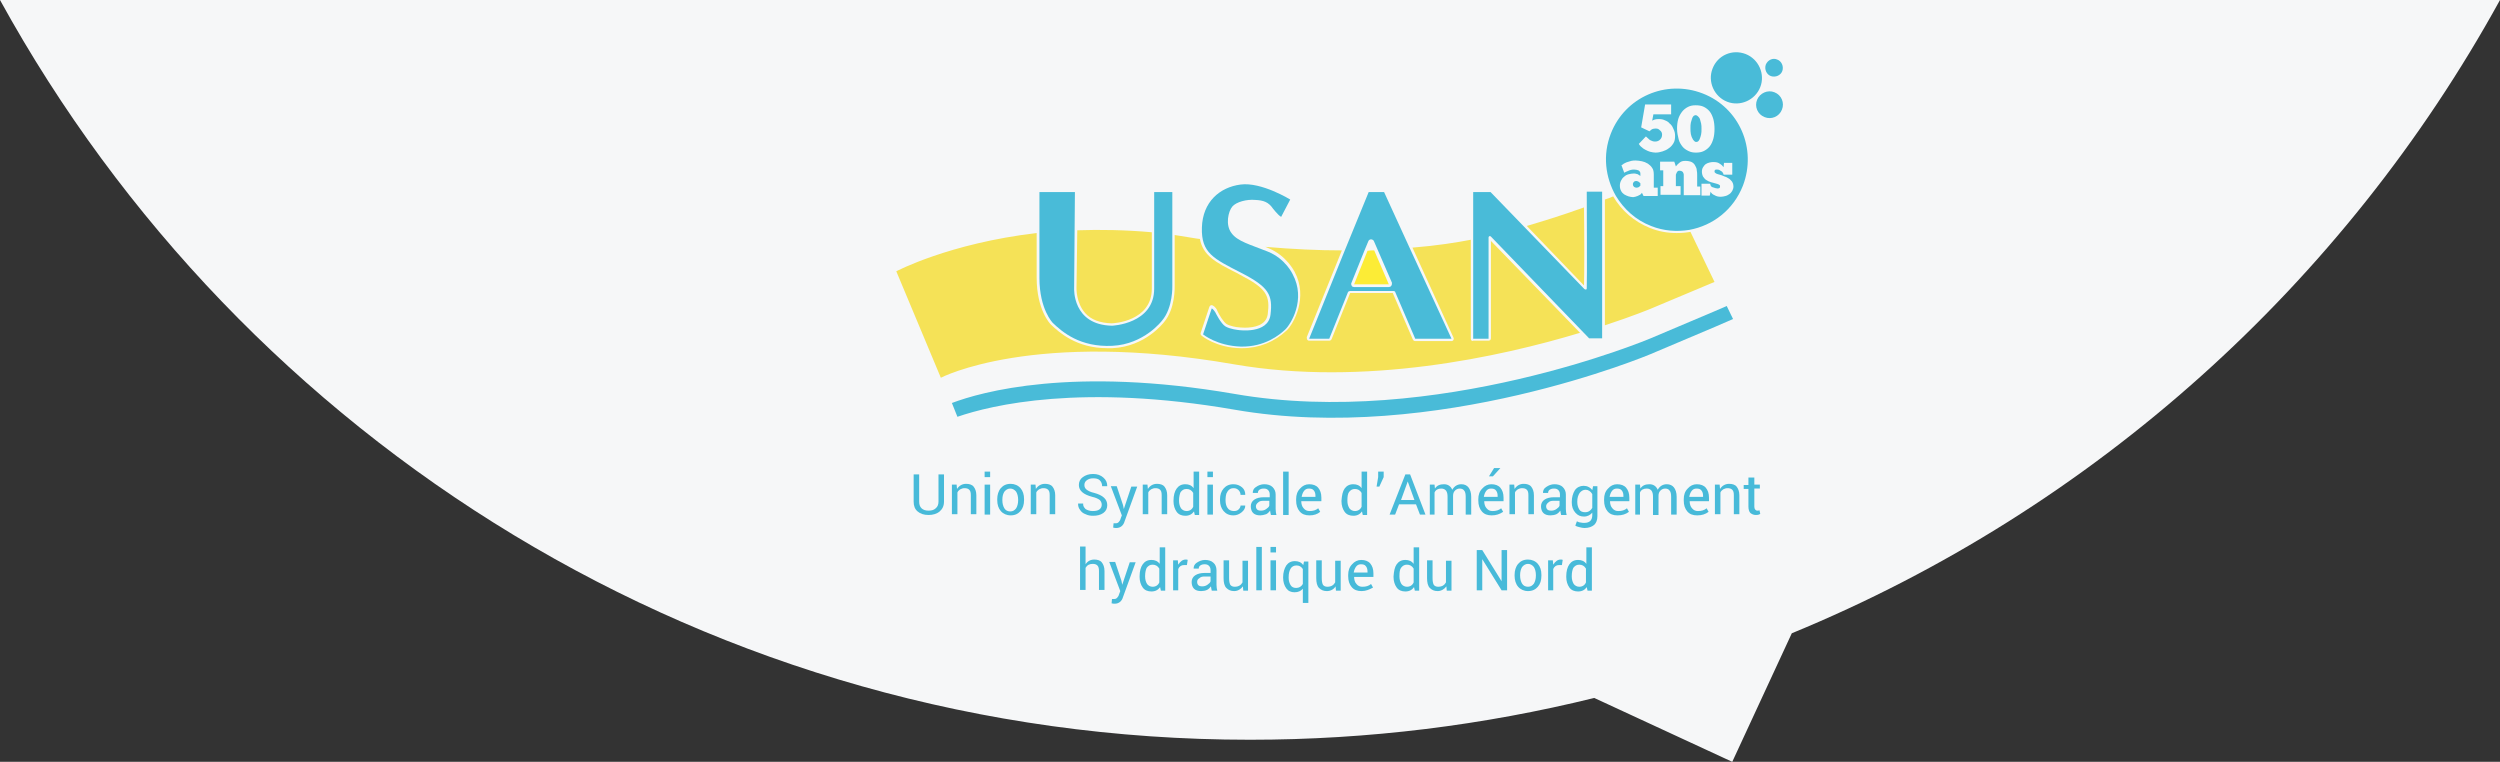 <?xml version="1.0" encoding="utf-8"?>
<!-- Generator: Adobe Illustrator 19.2.1, SVG Export Plug-In . SVG Version: 6.00 Build 0)  -->
<svg version="1.1" id="Calque_1" xmlns="http://www.w3.org/2000/svg" xmlns:xlink="http://www.w3.org/1999/xlink" x="0px" y="0px"
	 viewBox="0 0 634 193.2" style="enable-background:new 0 0 634 193.2;" xml:space="preserve">
<rect x="0" y="0" width="634" height="193.2" fill="#333333" stroke="none"/>
<style type="text/css">
	.st0{fill:#F6F7F8;}
	.st1{fill:#47BAD9;}
	.st2{fill:#49BBD8;}
	.st3{fill:#FCEC36;}
	.st4{fill:#F5E257;}
	.st5{fill:#010101;}
</style>
<g>
	<path class="st0" d="M0,0c61.5,111.8,180.4,187.6,317,187.6c30.1,0,59.3-3.7,87.3-10.6l35,16.2l15.1-32.6C531,129.1,594.4,72,634,0
		H0z"/>
	<g>
		<path class="st1" d="M238,120.3h1.4v6.9c0,1.1-0.4,1.9-1.1,2.5c-0.7,0.6-1.7,0.9-2.8,0.9c-1.2,0-2.1-0.3-2.8-0.9
			c-0.7-0.6-1-1.4-1-2.5v-6.9h1.4v6.9c0,0.8,0.2,1.3,0.6,1.7c0.4,0.4,1,0.6,1.8,0.6c0.8,0,1.4-0.2,1.8-0.6c0.5-0.4,0.7-1,0.7-1.7
			V120.3z"/>
		<path class="st1" d="M241.4,122.9h1.2l0.1,1.1c0.5-0.8,1.3-1.3,2.3-1.3c0.8,0,1.5,0.2,1.9,0.7c0.4,0.5,0.7,1.2,0.7,2.2v4.8h-1.4
			v-4.8c0-0.7-0.1-1.1-0.4-1.4c-0.3-0.3-0.7-0.4-1.2-0.4c-0.4,0-0.7,0.1-1.1,0.3c-0.3,0.2-0.6,0.5-0.7,0.8v5.5h-1.4V122.9z"/>
		<path class="st1" d="M251.1,119.6v1.4h-1.4v-1.4H251.1z M251.1,122.9v7.6h-1.4v-7.6H251.1z"/>
		<path class="st1" d="M252.9,126.8v-0.2c0-1.1,0.3-2.1,0.9-2.8c0.6-0.7,1.4-1.1,2.5-1.1c1,0,1.9,0.4,2.5,1.1
			c0.6,0.7,0.9,1.6,0.9,2.8v0.2c0,1.2-0.3,2.1-0.9,2.8c-0.6,0.7-1.4,1.1-2.5,1.1c-1,0-1.9-0.4-2.5-1.1
			C253.2,128.9,252.9,128,252.9,126.8z M254.2,126.7v0.2c0,0.8,0.2,1.5,0.5,2c0.3,0.5,0.8,0.8,1.5,0.8c0.7,0,1.1-0.3,1.5-0.8
			c0.3-0.5,0.5-1.2,0.5-2v-0.2c0-0.8-0.2-1.5-0.5-2c-0.4-0.5-0.9-0.8-1.5-0.8c-0.6,0-1.1,0.3-1.5,0.8
			C254.4,125.2,254.2,125.8,254.2,126.7z"/>
		<path class="st1" d="M261.4,122.9h1.2l0.1,1.1c0.5-0.8,1.3-1.3,2.3-1.3c0.8,0,1.5,0.2,1.9,0.7c0.4,0.5,0.7,1.2,0.7,2.2v4.8h-1.4
			v-4.8c0-0.7-0.1-1.1-0.4-1.4c-0.3-0.3-0.7-0.4-1.2-0.4c-0.4,0-0.7,0.1-1.1,0.3c-0.3,0.2-0.6,0.5-0.7,0.8v5.5h-1.4V122.9z"/>
		<path class="st1" d="M275.3,129.1c0.5,0.3,1.1,0.5,1.8,0.5c0.7,0,1.3-0.1,1.7-0.4c0.4-0.3,0.6-0.7,0.6-1.2c0-0.5-0.2-0.9-0.5-1.2
			c-0.4-0.3-1-0.6-1.9-0.8c-2.3-0.6-3.4-1.6-3.4-3c0-0.8,0.3-1.5,1-2c0.7-0.5,1.5-0.8,2.6-0.8c1.1,0,1.9,0.3,2.6,0.9
			c0.7,0.6,1,1.3,1,2.2l0,0h-1.3c0-0.6-0.2-1.1-0.6-1.5c-0.4-0.4-1-0.5-1.7-0.5c-0.7,0-1.2,0.2-1.6,0.5c-0.4,0.3-0.6,0.7-0.6,1.2
			c0,0.5,0.2,0.9,0.6,1.2c0.4,0.3,1,0.6,1.9,0.8c2.2,0.6,3.3,1.6,3.3,3.1c0,0.8-0.3,1.5-1,2c-0.7,0.5-1.6,0.7-2.6,0.7
			c-0.7,0-1.3-0.1-1.9-0.4c-0.6-0.2-1.1-0.6-1.4-1.1c-0.4-0.5-0.5-1-0.5-1.6l0,0h1.3C274.6,128.2,274.9,128.7,275.3,129.1z"/>
		<path class="st1" d="M283.1,133.9c-0.2,0-0.5,0-0.8-0.1l0.1-1.1c0.3,0,0.5,0,0.6,0c0.3,0,0.5-0.1,0.7-0.3c0.2-0.2,0.4-0.5,0.5-0.9
			l0.3-0.8l-2.8-7.4h1.5l1.6,4.8l0.2,1h0l1.9-5.7h1.5l-3.2,8.8C284.9,133.3,284.1,133.9,283.1,133.9z"/>
		<path class="st1" d="M289.8,122.9h1.2l0.1,1.1c0.5-0.8,1.3-1.3,2.3-1.3c0.8,0,1.5,0.2,1.9,0.7c0.4,0.5,0.7,1.2,0.7,2.2v4.8h-1.4
			v-4.8c0-0.7-0.1-1.1-0.4-1.4c-0.3-0.3-0.7-0.4-1.2-0.4c-0.4,0-0.7,0.1-1.1,0.3c-0.3,0.2-0.6,0.5-0.7,0.8v5.5h-1.4V122.9z"/>
		<path class="st1" d="M298.4,123.9c0.5-0.7,1.2-1.1,2.2-1.1c0.9,0,1.6,0.3,2.1,1v-4.2h1.4v11h-1.1l-0.2-0.9
			c-0.5,0.7-1.2,1.1-2.2,1.1c-0.9,0-1.7-0.3-2.2-1c-0.5-0.7-0.8-1.6-0.8-2.7l0-0.1C297.6,125.6,297.9,124.6,298.4,123.9z M299,126.9
			v0.1c0,0.8,0.2,1.4,0.5,1.9c0.3,0.4,0.8,0.7,1.4,0.7c0.8,0,1.4-0.4,1.7-1.1v-3.5c-0.4-0.7-1-1-1.7-1c-0.7,0-1.1,0.3-1.5,0.8
			C299.2,125.2,299,126,299,126.9z"/>
		<path class="st1" d="M307.6,119.6v1.4h-1.4v-1.4H307.6z M307.6,122.9v7.6h-1.4v-7.6H307.6z"/>
		<path class="st1" d="M310.8,126.9c0,0.8,0.2,1.5,0.5,1.9c0.3,0.5,0.9,0.8,1.6,0.8c0.5,0,0.9-0.1,1.2-0.4c0.3-0.3,0.5-0.6,0.5-1
			h1.2l0,0c0,0.7-0.3,1.2-0.9,1.7c-0.6,0.5-1.3,0.8-2.1,0.8c-1.1,0-1.9-0.4-2.5-1.1c-0.6-0.7-0.9-1.6-0.9-2.7v-0.3
			c0-1.1,0.3-2,0.9-2.7s1.4-1.1,2.5-1.1c0.9,0,1.6,0.3,2.2,0.8c0.6,0.5,0.8,1.2,0.8,1.9l0,0h-1.2c0-0.5-0.2-0.9-0.5-1.2
			c-0.3-0.3-0.7-0.5-1.2-0.5c-0.5,0-0.9,0.1-1.2,0.4c-0.3,0.2-0.5,0.6-0.7,1c-0.1,0.4-0.2,0.9-0.2,1.4V126.9z"/>
		<path class="st1" d="M319.6,130.7c-0.8,0-1.4-0.2-1.8-0.6c-0.4-0.4-0.6-1-0.6-1.7c0-0.7,0.3-1.3,0.9-1.7c0.6-0.4,1.4-0.6,2.4-0.6
			h1.5v-0.7c0-0.4-0.1-0.8-0.4-1.1s-0.6-0.4-1.1-0.4c-0.5,0-0.8,0.1-1.1,0.3c-0.3,0.2-0.4,0.5-0.4,0.8h-1.3l0,0
			c0-0.6,0.2-1.1,0.8-1.5c0.6-0.4,1.3-0.7,2.1-0.7s1.6,0.2,2.1,0.7s0.8,1.1,0.8,1.9v3.7c0,0.6,0.1,1.1,0.2,1.5h-1.4
			c-0.1-0.5-0.2-0.9-0.2-1.1c-0.3,0.4-0.6,0.7-1,0.9C320.5,130.6,320,130.7,319.6,130.7z M318.5,128.4L318.5,128.4
			c0,0.3,0.1,0.6,0.3,0.8c0.2,0.2,0.5,0.3,1,0.3c0.4,0,0.9-0.1,1.3-0.4c0.4-0.3,0.7-0.5,0.8-0.9V127h-1.5c-0.6,0-1,0.1-1.3,0.4
			C318.7,127.7,318.5,128,318.5,128.4z"/>
		<path class="st1" d="M326.8,119.6v11h-1.4v-11H326.8z"/>
		<path class="st1" d="M332.1,130.7c-1.1,0-1.9-0.3-2.5-1c-0.6-0.7-0.9-1.6-0.9-2.8v-0.3c0-1.1,0.3-2,1-2.7c0.6-0.7,1.4-1.1,2.3-1.1
			c1,0,1.8,0.3,2.3,0.9c0.5,0.6,0.8,1.4,0.8,2.5v0.9H330l0,0c0,0.7,0.2,1.4,0.6,1.8c0.4,0.5,0.9,0.7,1.5,0.7c0.9,0,1.6-0.2,2.2-0.7
			l0.5,0.9h0C334.1,130.4,333.2,130.7,332.1,130.7z M333.6,125.8c0-0.6-0.1-1-0.4-1.4c-0.3-0.4-0.7-0.5-1.3-0.5
			c-0.5,0-0.9,0.2-1.2,0.6c-0.3,0.4-0.5,0.9-0.6,1.5l0,0h3.5V125.8z"/>
		<path class="st1" d="M341,123.9c0.5-0.7,1.2-1.1,2.2-1.1c0.9,0,1.6,0.3,2.1,1v-4.2h1.4v11h-1.1l-0.2-0.9c-0.5,0.7-1.2,1.1-2.2,1.1
			c-0.9,0-1.7-0.3-2.2-1c-0.5-0.7-0.8-1.6-0.8-2.7l0-0.1C340.3,125.6,340.5,124.6,341,123.9z M341.7,126.9v0.1
			c0,0.8,0.2,1.4,0.5,1.9c0.3,0.4,0.8,0.7,1.4,0.7c0.8,0,1.4-0.4,1.7-1.1v-3.5c-0.4-0.7-1-1-1.7-1c-0.7,0-1.1,0.3-1.5,0.8
			C341.8,125.2,341.7,126,341.7,126.9z"/>
		<path class="st1" d="M350.9,119.6v1.4l-1.1,2.4h-0.7l0.4-2.4v-1.4H350.9z"/>
		<path class="st1" d="M360.1,130.5l-1-2.6h-4.3l-1,2.6h-1.4l4-10.2h1.2l3.9,10.2H360.1z M357,122.1l-1.7,4.7h3.4L357,122.1
			L357,122.1z"/>
		<path class="st1" d="M364,130.5h-1.4v-7.6h1.2l0.1,1c0.5-0.8,1.3-1.1,2.3-1.1s1.7,0.5,2.1,1.4c0.5-0.9,1.3-1.4,2.3-1.4
			c0.8,0,1.4,0.3,1.8,0.8c0.4,0.5,0.7,1.3,0.7,2.4v4.5h-1.4V126c0-0.7-0.1-1.3-0.4-1.6c-0.2-0.3-0.6-0.5-1.1-0.5
			c-0.5,0-0.9,0.2-1.2,0.5c-0.3,0.3-0.5,0.7-0.5,1.3v4.9h-1.4V126c0-0.7-0.1-1.2-0.4-1.6c-0.3-0.3-0.6-0.5-1.2-0.5
			c-0.8,0-1.4,0.3-1.7,1V130.5z"/>
		<path class="st1" d="M378.3,130.7c-1.1,0-1.9-0.3-2.5-1c-0.6-0.7-0.9-1.6-0.9-2.8v-0.3c0-1.1,0.3-2,1-2.7c0.6-0.7,1.4-1.1,2.3-1.1
			c1,0,1.8,0.3,2.3,0.9c0.5,0.6,0.8,1.4,0.8,2.5v0.9h-4.9l0,0c0,0.7,0.2,1.4,0.6,1.8c0.4,0.5,0.9,0.7,1.5,0.7c0.9,0,1.6-0.2,2.2-0.7
			l0.5,0.9h0C380.3,130.4,379.4,130.7,378.3,130.7z M379.8,125.8c0-0.6-0.1-1-0.4-1.4c-0.3-0.4-0.7-0.5-1.3-0.5
			c-0.5,0-0.9,0.2-1.2,0.6c-0.3,0.4-0.5,0.9-0.6,1.5l0,0h3.5V125.8z M377.6,120.8l1.3-2.1h1.6l-1.9,2.1H377.6z"/>
		<path class="st1" d="M382.8,122.9h1.2l0.1,1.1c0.5-0.8,1.3-1.3,2.3-1.3c0.8,0,1.5,0.2,1.9,0.7c0.4,0.5,0.7,1.2,0.7,2.2v4.8h-1.4
			v-4.8c0-0.7-0.1-1.1-0.4-1.4c-0.3-0.3-0.7-0.4-1.2-0.4c-0.4,0-0.7,0.1-1.1,0.3c-0.3,0.2-0.6,0.5-0.7,0.8v5.5h-1.4V122.9z"/>
		<path class="st1" d="M393.2,130.7c-0.8,0-1.4-0.2-1.8-0.6c-0.4-0.4-0.6-1-0.6-1.7c0-0.7,0.3-1.3,0.9-1.7c0.6-0.4,1.4-0.6,2.4-0.6
			h1.5v-0.7c0-0.4-0.1-0.8-0.4-1.1c-0.3-0.3-0.6-0.4-1.1-0.4c-0.5,0-0.8,0.1-1.1,0.3c-0.3,0.2-0.4,0.5-0.4,0.8h-1.3l0,0
			c0-0.6,0.2-1.1,0.8-1.5c0.6-0.4,1.3-0.7,2.1-0.7s1.6,0.2,2.1,0.7s0.8,1.1,0.8,1.9v3.7c0,0.6,0.1,1.1,0.2,1.5h-1.4
			c-0.1-0.5-0.2-0.9-0.2-1.1c-0.3,0.4-0.6,0.7-1,0.9S393.6,130.7,393.2,130.7z M392.1,128.4L392.1,128.4c0,0.3,0.1,0.6,0.3,0.8
			c0.2,0.2,0.5,0.3,1,0.3c0.4,0,0.9-0.1,1.3-0.4c0.4-0.3,0.7-0.5,0.8-0.9V127H394c-0.6,0-1,0.1-1.3,0.4
			C392.3,127.7,392.1,128,392.1,128.4z"/>
		<path class="st1" d="M398.6,127.4v-0.1c0-1.2,0.3-2.2,0.8-3c0.5-0.7,1.3-1.1,2.2-1.1s1.7,0.4,2.2,1.1l0.2-1h1.1v7.6
			c0,1-0.3,1.7-0.8,2.2c-0.6,0.5-1.4,0.8-2.5,0.8c-0.4,0-0.8-0.1-1.2-0.2c-0.4-0.1-0.8-0.2-1.1-0.4l0.4-1.1c0.2,0.1,0.6,0.3,0.9,0.3
			c0.4,0.1,0.7,0.1,1,0.1c0.7,0,1.2-0.2,1.5-0.5c0.3-0.3,0.5-0.8,0.5-1.4V130c-0.5,0.6-1.2,1-2.1,1c-0.9,0-1.6-0.3-2.2-1
			C398.9,129.3,398.6,128.5,398.6,127.4z M400,127.2v0.1c0,0.8,0.2,1.4,0.5,1.9c0.3,0.5,0.8,0.7,1.5,0.7c0.8,0,1.4-0.4,1.8-1.1v-3.5
			c-0.4-0.7-1-1.1-1.7-1.1c-0.6,0-1.1,0.3-1.5,0.8C400.2,125.6,400,126.3,400,127.2z"/>
		<path class="st1" d="M410.2,130.7c-1.1,0-1.9-0.3-2.5-1c-0.6-0.7-0.9-1.6-0.9-2.8v-0.3c0-1.1,0.3-2,1-2.7c0.6-0.7,1.4-1.1,2.3-1.1
			c1,0,1.8,0.3,2.3,0.9c0.5,0.6,0.8,1.4,0.8,2.5v0.9h-4.9l0,0c0,0.7,0.2,1.4,0.6,1.8c0.4,0.5,0.9,0.7,1.5,0.7c0.9,0,1.6-0.2,2.2-0.7
			l0.5,0.9h0C412.3,130.4,411.4,130.7,410.2,130.7z M411.7,125.8c0-0.6-0.1-1-0.4-1.4c-0.3-0.4-0.7-0.5-1.3-0.5
			c-0.5,0-0.9,0.2-1.2,0.6c-0.3,0.4-0.5,0.9-0.6,1.5l0,0h3.5V125.8z"/>
		<path class="st1" d="M416.1,130.5h-1.4v-7.6h1.2l0.1,1c0.5-0.8,1.3-1.1,2.3-1.1c1,0,1.7,0.5,2.1,1.4c0.5-0.9,1.3-1.4,2.3-1.4
			c0.8,0,1.4,0.3,1.8,0.8c0.4,0.5,0.7,1.3,0.7,2.4v4.5h-1.4V126c0-0.7-0.1-1.3-0.4-1.6c-0.2-0.3-0.6-0.5-1.1-0.5
			c-0.5,0-0.9,0.2-1.2,0.5c-0.3,0.3-0.5,0.7-0.5,1.3v4.9h-1.4V126c0-0.7-0.1-1.2-0.4-1.6c-0.3-0.3-0.6-0.5-1.2-0.5
			c-0.8,0-1.4,0.3-1.7,1V130.5z"/>
		<path class="st1" d="M430.4,130.7c-1.1,0-1.9-0.3-2.5-1c-0.6-0.7-0.9-1.6-0.9-2.8v-0.3c0-1.1,0.3-2,1-2.7c0.6-0.7,1.4-1.1,2.3-1.1
			c1,0,1.8,0.3,2.3,0.9c0.5,0.6,0.8,1.4,0.8,2.5v0.9h-4.9l0,0c0,0.7,0.2,1.4,0.6,1.8c0.4,0.5,0.9,0.7,1.5,0.7c0.9,0,1.6-0.2,2.2-0.7
			l0.5,0.9h0C432.5,130.4,431.6,130.7,430.4,130.7z M431.9,125.8c0-0.6-0.1-1-0.4-1.4s-0.7-0.5-1.3-0.5c-0.5,0-0.9,0.2-1.2,0.6
			c-0.3,0.4-0.5,0.9-0.6,1.5l0,0h3.5V125.8z"/>
		<path class="st1" d="M434.9,122.9h1.2l0.1,1.1c0.5-0.8,1.3-1.3,2.3-1.3c0.8,0,1.5,0.2,1.9,0.7c0.4,0.5,0.7,1.2,0.7,2.2v4.8h-1.4
			v-4.8c0-0.7-0.1-1.1-0.4-1.4c-0.3-0.3-0.7-0.4-1.2-0.4c-0.4,0-0.7,0.1-1.1,0.3c-0.3,0.2-0.6,0.5-0.7,0.8v5.5h-1.4V122.9z"/>
		<path class="st1" d="M443.5,121.1h1.4v1.8h1.4v1h-1.4v4.6c0,0.6,0.3,1,0.8,1c0.2,0,0.3,0,0.5-0.1l0.2,0.9
			c-0.2,0.2-0.6,0.3-1.1,0.3c-0.6,0-1-0.2-1.4-0.5c-0.3-0.3-0.5-0.9-0.5-1.6V124h-1.2v-1h1.2V121.1z"/>
		<path class="st1" d="M275.3,138.7v4.4c0.5-0.8,1.3-1.2,2.2-1.2c0.8,0,1.5,0.2,1.9,0.7c0.4,0.5,0.7,1.2,0.7,2.2v4.8h-1.4v-4.8
			c0-0.6-0.1-1.1-0.4-1.4c-0.3-0.3-0.7-0.4-1.2-0.4c-0.8,0-1.4,0.3-1.8,1v5.6h-1.4v-11H275.3z"/>
		<path class="st1" d="M282.7,153.1c-0.2,0-0.5,0-0.8-0.1l0.1-1.1c0.3,0,0.5,0,0.6,0c0.3,0,0.5-0.1,0.7-0.3c0.2-0.2,0.4-0.5,0.5-0.9
			l0.3-0.8l-2.8-7.4h1.5l1.6,4.8l0.2,1h0l1.9-5.7h1.5l-3.2,8.8C284.5,152.5,283.7,153.1,282.7,153.1z"/>
		<path class="st1" d="M289.8,143.1c0.5-0.7,1.2-1.1,2.2-1.1c0.9,0,1.6,0.3,2.1,1v-4.2h1.4v11h-1.1l-0.2-0.9
			c-0.5,0.7-1.2,1.1-2.2,1.1c-0.9,0-1.7-0.3-2.2-1c-0.5-0.7-0.8-1.6-0.8-2.7l0-0.1C289,144.8,289.3,143.8,289.8,143.1z M290.4,146.1
			v0.1c0,0.8,0.2,1.4,0.5,1.9c0.3,0.4,0.8,0.7,1.4,0.7c0.8,0,1.4-0.4,1.7-1.1v-3.5c-0.4-0.7-1-1-1.7-1c-0.7,0-1.1,0.3-1.5,0.8
			C290.6,144.4,290.4,145.1,290.4,146.1z"/>
		<path class="st1" d="M298.9,149.7h-1.4v-7.6h1.2l0.1,1.1c0.5-0.8,1.1-1.3,1.9-1.3c0.2,0,0.4,0,0.5,0.1l-0.2,1.3l-0.7,0
			c-0.7,0-1.2,0.3-1.5,1V149.7z"/>
		<path class="st1" d="M304.6,149.9c-0.8,0-1.4-0.2-1.8-0.6c-0.4-0.4-0.6-1-0.6-1.7c0-0.7,0.3-1.3,0.9-1.7c0.6-0.4,1.4-0.6,2.4-0.6
			h1.5v-0.7c0-0.4-0.1-0.8-0.4-1.1c-0.3-0.3-0.6-0.4-1.1-0.4c-0.5,0-0.8,0.1-1.1,0.3c-0.3,0.2-0.4,0.5-0.4,0.8h-1.3l0,0
			c0-0.6,0.2-1.1,0.8-1.5c0.6-0.4,1.3-0.7,2.1-0.7s1.6,0.2,2.1,0.7c0.5,0.4,0.8,1.1,0.8,1.9v3.7c0,0.6,0.1,1.1,0.2,1.5h-1.4
			c-0.1-0.5-0.2-0.9-0.2-1.1c-0.3,0.4-0.6,0.7-1,0.9S305.1,149.9,304.6,149.9z M303.6,147.6L303.6,147.6c0,0.3,0.1,0.6,0.3,0.8
			c0.2,0.2,0.5,0.3,1,0.3c0.4,0,0.9-0.1,1.3-0.4c0.4-0.3,0.7-0.5,0.8-0.9v-1.2h-1.5c-0.6,0-1,0.1-1.3,0.4
			C303.7,146.9,303.6,147.2,303.6,147.6z"/>
		<path class="st1" d="M313,149.9c-0.9,0-1.5-0.3-2-0.8c-0.5-0.5-0.7-1.4-0.7-2.5v-4.5h1.4v4.5c0,0.8,0.1,1.3,0.3,1.7
			c0.2,0.3,0.6,0.5,1.1,0.5c1,0,1.6-0.4,2-1.1v-5.5h1.4v7.6h-1.2l-0.1-1.1C314.7,149.4,313.9,149.9,313,149.9z"/>
		<path class="st1" d="M320,138.7v11h-1.4v-11H320z"/>
		<path class="st1" d="M323.6,138.7v1.4h-1.4v-1.4H323.6z M323.6,142.1v7.6h-1.4v-7.6H323.6z"/>
		<path class="st1" d="M325.4,146.5v-0.1c0-1.2,0.3-2.2,0.8-3c0.5-0.7,1.2-1.1,2.2-1.1c0.9,0,1.6,0.3,2.1,1l0.2-0.9h1.1v10.5h-1.4
			v-3.6c-0.5,0.6-1.2,0.9-2.1,0.9c-0.9,0-1.6-0.3-2.1-1C325.7,148.5,325.4,147.6,325.4,146.5z M326.8,146.4v0.1
			c0,0.8,0.2,1.4,0.5,1.9c0.3,0.5,0.8,0.7,1.4,0.7c0.7,0,1.3-0.3,1.7-1v-3.8c-0.4-0.6-0.9-0.9-1.6-0.9c-0.7,0-1.2,0.3-1.5,0.8
			C327,144.7,326.8,145.4,326.8,146.4z"/>
		<path class="st1" d="M336.5,149.9c-0.9,0-1.5-0.3-2-0.8c-0.5-0.5-0.7-1.4-0.7-2.5v-4.5h1.4v4.5c0,0.8,0.1,1.3,0.3,1.7
			c0.2,0.3,0.6,0.5,1.1,0.5c1,0,1.6-0.4,2-1.1v-5.5h1.4v7.6h-1.2l-0.1-1.1C338.3,149.4,337.5,149.9,336.5,149.9z"/>
		<path class="st1" d="M345.3,149.9c-1.1,0-1.9-0.3-2.5-1c-0.6-0.7-0.9-1.6-0.9-2.8v-0.3c0-1.1,0.3-2,1-2.7c0.6-0.7,1.4-1.1,2.3-1.1
			c1,0,1.8,0.3,2.3,0.9c0.5,0.6,0.8,1.4,0.8,2.5v0.9h-4.9l0,0c0,0.7,0.2,1.4,0.6,1.8c0.4,0.5,0.9,0.7,1.5,0.7c0.9,0,1.6-0.2,2.2-0.7
			l0.5,0.9h0C347.3,149.5,346.4,149.9,345.3,149.9z M346.8,145c0-0.6-0.1-1-0.4-1.4s-0.7-0.5-1.3-0.5c-0.5,0-0.9,0.2-1.2,0.6
			c-0.3,0.4-0.5,0.9-0.6,1.5l0,0h3.5V145z"/>
		<path class="st1" d="M354.2,143.1c0.5-0.7,1.2-1.1,2.2-1.1c0.9,0,1.6,0.3,2.1,1v-4.2h1.4v11h-1.1l-0.2-0.9
			c-0.5,0.7-1.2,1.1-2.2,1.1c-0.9,0-1.7-0.3-2.2-1c-0.5-0.7-0.8-1.6-0.8-2.7l0-0.1C353.5,144.8,353.7,143.8,354.2,143.1z
			 M354.9,146.1v0.1c0,0.8,0.2,1.4,0.5,1.9c0.3,0.4,0.8,0.7,1.4,0.7c0.8,0,1.4-0.4,1.7-1.1v-3.5c-0.4-0.7-1-1-1.7-1
			c-0.7,0-1.1,0.3-1.5,0.8C355,144.4,354.9,145.1,354.9,146.1z"/>
		<path class="st1" d="M364.6,149.9c-0.9,0-1.5-0.3-2-0.8c-0.5-0.5-0.7-1.4-0.7-2.5v-4.5h1.4v4.5c0,0.8,0.1,1.3,0.3,1.7
			c0.2,0.3,0.6,0.5,1.1,0.5c1,0,1.6-0.4,2-1.1v-5.5h1.4v7.6h-1.2l-0.1-1.1C366.3,149.4,365.5,149.9,364.6,149.9z"/>
		<path class="st1" d="M382.2,139.5v10.2h-1.4l-4.9-7.9l0,0v7.9h-1.4v-10.2h1.4l4.9,7.9l0,0v-7.9H382.2z"/>
		<path class="st1" d="M384.1,146v-0.2c0-1.1,0.3-2.1,0.9-2.8c0.6-0.7,1.4-1.1,2.5-1.1c1,0,1.9,0.4,2.5,1.1c0.6,0.7,0.9,1.6,0.9,2.8
			v0.2c0,1.2-0.3,2.1-0.9,2.8c-0.6,0.7-1.4,1.1-2.5,1.1c-1,0-1.9-0.4-2.5-1.1C384.4,148.1,384.1,147.1,384.1,146z M385.5,145.8v0.2
			c0,0.8,0.2,1.5,0.5,2c0.3,0.5,0.8,0.8,1.5,0.8c0.7,0,1.1-0.3,1.5-0.8c0.3-0.5,0.5-1.2,0.5-2v-0.2c0-0.8-0.2-1.5-0.5-2
			c-0.4-0.5-0.9-0.8-1.5-0.8c-0.6,0-1.1,0.3-1.5,0.8C385.7,144.3,385.5,145,385.5,145.8z"/>
		<path class="st1" d="M394,149.7h-1.4v-7.6h1.2l0.1,1.1c0.5-0.8,1.1-1.3,1.9-1.3c0.2,0,0.4,0,0.5,0.1l-0.2,1.3l-0.7,0
			c-0.7,0-1.2,0.3-1.5,1V149.7z"/>
		<path class="st1" d="M398,143.1c0.5-0.7,1.2-1.1,2.2-1.1c0.9,0,1.6,0.3,2.1,1v-4.2h1.4v11h-1.1l-0.2-0.9c-0.5,0.7-1.2,1.1-2.2,1.1
			c-0.9,0-1.7-0.3-2.2-1c-0.5-0.7-0.8-1.6-0.8-2.7l0-0.1C397.2,144.8,397.5,143.8,398,143.1z M398.6,146.1v0.1
			c0,0.8,0.2,1.4,0.5,1.9c0.3,0.4,0.8,0.7,1.4,0.7c0.8,0,1.4-0.4,1.7-1.1v-3.5c-0.4-0.7-1-1-1.7-1c-0.7,0-1.1,0.3-1.5,0.8
			C398.8,144.4,398.6,145.1,398.6,146.1z"/>
	</g>
	<g>
		<path class="st2" d="M242.8,105.7c8.7-3,31.6-8.5,70.3-1.8c51,8.9,105.5-14.1,105.5-14.1l16.3-6.9l3-1.3l1.6-0.7l-1.6-3.3l-3,1.3
			l-16.3,6.9c0,0-54.5,23-105.5,14.1c-41.1-7.1-64.3-0.5-71.7,2.3L242.8,105.7z"/>
		<path class="st2" d="M352.8,72.5c-0.1,0.2-0.4,0.3-0.6,0.3l-8.8,0c-0.2,0-0.5-0.1-0.6-0.3c-0.1-0.2-0.2-0.5-0.1-0.7l3.3-8.2l1-2.4
			c0.1-0.3,0.4-0.5,0.7-0.5h0c0.3,0,0.6,0.2,0.7,0.4l1,2.3l3.6,8.3C353,72,353,72.3,352.8,72.5 M357.5,62.9L351,48.7l-3.9,0
			l-6.1,14.9l-9,22.3l5.1,0l4.7-11.7c0.1-0.4,0.6-0.4,0.6-0.4l11,0c0.3,0,0.4,0.2,0.4,0.2l5.1,11.9l9.2,0L357.5,62.9z"/>
		<path class="st3" d="M343.4,72.1l8.8,0l-3.7-8.6c-0.6,0-1.1,0-1.7,0.1L343.4,72.1z"/>
		<path class="st2" d="M292.7,48.7l4.6,0l0,23.8c0,0,0.2,5.5-2.6,8.8c0,0-4.5,6-12.6,6.4c-8.2,0.4-12.7-3.5-15.1-5.8
			c0,0-3.4-3.4-3.4-11.4l0-21.8l9,0l-0.2,24.4c0,0-0.5,9.3,9.6,9.5c0,0,10.7-0.4,10.7-9.4C292.7,64.2,292.7,48.7,292.7,48.7"/>
		<path class="st2" d="M324.9,55l2.3-4.4c0,0-7.3-4.5-12.6-3.8c-5.3,0.7-9.6,4.4-9.8,10.9c-0.2,6.5,3,7.9,10,11.5
			c7,3.6,8,5.6,7.4,10.6c-0.6,5-8.1,3.9-8.1,3.9s-2.1-0.2-3.3-0.9c-1.2-0.7-2.6-3.6-2.6-3.6s-0.5-0.8-0.9-1l-2.2,6.6
			c0,0,3.5,2.9,9.6,3.1c6.1,0.1,9.8-3,11.2-4.3c1.4-1.3,5.4-7.6,1.9-14.1c0,0-1.8-3.9-6.3-5.7c-4.5-1.8-7.7-2.6-9.2-4.7
			c-1.6-2.1-0.8-5.5,0.2-6.7c1-1.2,3.7-1.9,5.8-1.7c2.1,0.1,3.4,0.5,4.6,2.3C322.8,52.8,324,54.5,324.9,55"/>
		<path class="st4" d="M292.1,73.2c0-4.1,0-9.5,0-14.3c-6.7-0.6-13.1-0.7-18.9-0.5L273,73.1c0,0.1-0.1,3.7,2.2,6.3
			c1.5,1.7,3.8,2.5,6.7,2.6C282.4,82,292.1,81.5,292.1,73.2 M373,85.9l0-25.1c-3.6,0.7-8.6,1.5-14.8,2l10.4,22.8
			c0.1,0.2,0.1,0.4,0,0.6c-0.1,0.2-0.3,0.3-0.5,0.3l-9.2,0c-0.3,0-0.5-0.2-0.6-0.4l-5.1-11.8l-10.8,0c0,0-4.7,11.7-4.7,11.7
			c-0.1,0.2-0.3,0.4-0.6,0.4l-5.1,0c-0.2,0-0.4-0.1-0.5-0.3c-0.1-0.2-0.1-0.4-0.1-0.6l8.9-22c-5.9,0-12.4-0.3-19.4-0.9
			c0.2,0.1,0.5,0.2,0.7,0.3c4.7,1.9,6.6,5.9,6.7,6c3.5,6.5-0.2,13.2-2,14.9c-3.1,2.9-7,4.5-11.3,4.5l-0.3,0c-6.3-0.1-9.9-3.1-10-3.2
			c-0.2-0.2-0.3-0.4-0.2-0.7l2.2-6.6c0.1-0.2,0.2-0.3,0.4-0.4c0.1,0,0.2,0,0.2,0c0.1,0,0.2,0,0.3,0.1c0.6,0.3,1.1,1.1,1.1,1.3
			c0.5,1.1,1.6,2.9,2.4,3.4c0.9,0.5,2.5,0.8,3,0.8c0,0,0.7,0.1,1.6,0.1c2.4,0,5.4-0.6,5.8-3.4c0.6-4.7-0.2-6.5-7-10l-0.9-0.5
			c-5.4-2.7-8.5-4.4-9.3-8.6c-0.3,0-0.5-0.1-0.8-0.1c-1.9-0.3-3.8-0.6-5.6-0.9l0,12.9c0,0.2,0.2,5.8-2.7,9.2
			c-0.2,0.2-4.7,6.2-13.1,6.6c-0.4,0-0.8,0-1.3,0c-7.8,0-12.2-4-14.3-6c-0.2-0.2-3.6-3.7-3.6-11.9l0-11.3
			c-22.2,2.6-35.6,9.7-35.6,9.7l11.3,27c0,0,23.4-12.3,74.4-3.4c33,5.7,67.5-1.9,87.7-8l-22.6-23.3l0,24.7c0,0.4-0.3,0.6-0.6,0.6
			l-3.9,0C373.3,86.6,373,86.3,373,85.9 M401.7,52.6c-5.8,2.1-10.8,3.6-14.5,4.7l14.5,15.1C401.8,69.6,401.8,59.4,401.7,52.6
			 M434.8,71.5l-6.1-12.7c-1.1,0.2-2.3,0.3-3.5,0.3c-2.3,0-4.6-0.4-6.8-1.3c-4-1.6-7.2-4.4-9.3-8c-0.7,0.3-1.4,0.6-2.1,0.8l0,31.9
			c7.3-2.4,11.6-4.2,11.6-4.2L434.8,71.5z"/>
		<path class="st2" d="M377.5,85.9l-3.9,0l0-37.2l4.4,0l23.8,24.6c0,0,0.6,0.4,0.6-0.2c0.1-0.6,0-24.5,0-24.5l3.9,0l0,37.2l-3.3,0
			l-24.9-25.8c0,0-0.2-0.2-0.4-0.1c-0.2,0.1-0.2,0.3-0.2,0.3L377.5,85.9z"/>
		<path class="st2" d="M416,47.1v-0.6c0,0,0-0.1-0.1-0.1c0,0-0.1-0.1-0.2-0.2c-0.1-0.1-0.2-0.1-0.3-0.2c-0.1,0-0.3-0.1-0.4-0.1
			c-0.3,0-0.6,0.1-0.7,0.3c-0.2,0.2-0.2,0.4-0.2,0.6c0,0.2,0.1,0.4,0.3,0.6c0.2,0.1,0.4,0.2,0.6,0.2c0.3,0,0.5-0.1,0.7-0.2
			C415.7,47.3,415.9,47.2,416,47.1 M431.4,34.1c0.1-0.4,0.1-0.9,0.1-1.4c0-0.5,0-1-0.1-1.4c-0.1-0.4-0.2-0.8-0.3-1.1
			c-0.1-0.3-0.3-0.5-0.5-0.7c-0.2-0.2-0.4-0.3-0.6-0.3c-0.2,0-0.3,0.1-0.5,0.2c-0.2,0.2-0.3,0.4-0.4,0.7c-0.1,0.3-0.2,0.6-0.3,1
			c-0.1,0.4-0.1,0.9-0.1,1.4c0,0.5,0,1,0.1,1.5c0.1,0.4,0.2,0.8,0.4,1.1c0.1,0.3,0.3,0.5,0.5,0.7c0.2,0.2,0.4,0.2,0.5,0.2
			c0.2,0,0.4-0.1,0.5-0.2c0.2-0.2,0.3-0.4,0.4-0.7C431.2,34.9,431.3,34.5,431.4,34.1 M434.8,43.5c0,0.2,0.1,0.3,0.4,0.5
			c0.2,0.1,0.5,0.2,0.9,0.3c0.4,0.1,0.7,0.2,1.1,0.4c0.4,0.1,0.8,0.3,1.1,0.5c0.4,0.2,0.6,0.5,0.9,0.8c0.2,0.3,0.4,0.7,0.4,1.3
			c0,0.4-0.1,0.7-0.3,1.1c-0.2,0.3-0.4,0.6-0.7,0.8c-0.3,0.2-0.6,0.4-1,0.5c-0.4,0.1-0.8,0.2-1.2,0.2c-0.6,0-1.1-0.1-1.6-0.4
			c-0.5-0.2-0.8-0.5-1-0.9l-0.2,1l-2.1,0l0-3l2.2,0c0,0.2,0.1,0.4,0.2,0.6c0.1,0.1,0.3,0.3,0.5,0.3c0.2,0.1,0.4,0.1,0.6,0.2
			c0.2,0,0.4,0.1,0.5,0.1c0.2,0,0.3,0,0.5-0.1c0.2-0.1,0.2-0.2,0.2-0.5c0-0.2-0.1-0.3-0.3-0.4c-0.2-0.1-0.5-0.2-0.9-0.3
			s-0.7-0.2-1.1-0.3c-0.4-0.1-0.8-0.3-1.1-0.5c-0.4-0.2-0.6-0.5-0.9-0.9c-0.2-0.4-0.3-0.8-0.3-1.3c0-0.4,0.1-0.8,0.3-1.1
			c0.2-0.3,0.4-0.6,0.7-0.8c0.3-0.2,0.6-0.3,1-0.4c0.3-0.1,0.7-0.1,1-0.1c0.6,0,1.1,0.1,1.5,0.4c0.5,0.3,0.8,0.6,1,0.9l0.1-1.1
			l2.1,0v3l-2.2,0c0-0.2-0.1-0.3-0.2-0.5c-0.1-0.2-0.2-0.3-0.4-0.4c-0.2-0.1-0.3-0.2-0.5-0.3c-0.2-0.1-0.4-0.1-0.6-0.1
			c-0.2,0-0.3,0-0.5,0.1C434.9,43.1,434.8,43.3,434.8,43.5 M434.8,32.7c0,0.9-0.1,1.8-0.3,2.5c-0.2,0.7-0.5,1.4-0.9,1.9
			c-0.4,0.5-0.9,0.9-1.5,1.2c-0.6,0.3-1.3,0.4-2,0.4c-0.7,0-1.3-0.1-1.9-0.4c-0.6-0.3-1.1-0.6-1.5-1.1c-0.4-0.5-0.8-1.1-1-1.9
			c-0.2-0.8-0.4-1.7-0.4-2.7c0-0.9,0.1-1.7,0.3-2.4c0.2-0.7,0.6-1.4,1-1.9c0.4-0.5,0.9-0.9,1.5-1.2c0.6-0.3,1.2-0.4,1.9-0.4
			c0.8,0,1.5,0.1,2.1,0.4c0.6,0.3,1.1,0.7,1.5,1.2c0.4,0.5,0.7,1.2,0.9,1.9C434.7,30.9,434.8,31.8,434.8,32.7 M425,42.2
			c0.3-0.4,0.6-0.7,1-1c0.4-0.3,0.8-0.4,1.4-0.4c0.6,0,1.2,0.1,1.6,0.3c0.4,0.2,0.7,0.5,0.9,0.9c0.2,0.4,0.4,0.7,0.4,1.2
			c0.1,0.4,0.1,0.9,0.1,1.3v2.8h0.8v2.2l-4.2,0l0-4.6c0-0.1,0-0.3,0-0.5c0-0.2,0-0.3-0.1-0.5c-0.1-0.2-0.1-0.3-0.3-0.4
			c-0.1-0.1-0.3-0.2-0.6-0.2c-0.2,0-0.4,0-0.5,0.1c-0.1,0.1-0.2,0.2-0.3,0.4c-0.1,0.2-0.1,0.3-0.2,0.5c0,0.2,0,0.4,0,0.5v2.4l1.2,0
			l0,2.2l-5.1,0v-2.2l0.7,0v-4H421v-2.2l3.6,0L425,42.2z M424.8,34.5c0,0.7-0.1,1.3-0.4,1.8c-0.3,0.5-0.7,1-1.2,1.3
			c-0.5,0.4-1,0.6-1.6,0.8c-0.6,0.2-1.2,0.3-1.8,0.3c-0.4,0-0.8-0.1-1.3-0.2c-0.4-0.1-0.8-0.3-1.2-0.5c-0.4-0.2-0.7-0.4-1-0.7
			c-0.3-0.2-0.5-0.5-0.7-0.8l1.8-1.9c0.3,0.3,0.7,0.6,1,0.9c0.4,0.2,0.8,0.4,1.3,0.4c0.6,0,1-0.2,1.3-0.5c0.3-0.3,0.5-0.7,0.5-1.2
			c0-0.2,0-0.4-0.1-0.6c-0.1-0.2-0.2-0.4-0.4-0.5c-0.2-0.2-0.3-0.3-0.5-0.4c-0.2-0.1-0.4-0.1-0.7-0.1c-0.4,0-0.7,0.1-0.9,0.2
			c-0.2,0.2-0.4,0.3-0.6,0.5l-2.1-1l1-5.8l6.6,0v2.5l-4.5,0l-0.3,1.6c0.2-0.1,0.4-0.2,0.7-0.3c0.3-0.1,0.7-0.1,1.1-0.1
			c0.5,0,1,0.1,1.4,0.3c0.5,0.2,0.9,0.4,1.2,0.8c0.4,0.3,0.7,0.7,0.9,1.2C424.7,33.3,424.8,33.8,424.8,34.5 M414.8,40.7
			c0.5,0,1,0.1,1.6,0.2c0.5,0.1,1,0.3,1.5,0.6c0.4,0.3,0.8,0.6,1.1,1.1c0.3,0.4,0.4,1,0.4,1.7v3.3l1,0v2.1l-3.6,0l-0.4-0.8
			c-0.2,0.2-0.3,0.4-0.5,0.5c-0.2,0.1-0.4,0.2-0.6,0.3c-0.2,0.1-0.4,0.1-0.6,0.2c-0.2,0-0.4,0.1-0.5,0.1c-0.4,0-0.8-0.1-1.2-0.2
			c-0.4-0.1-0.7-0.3-1.1-0.5c-0.3-0.2-0.6-0.5-0.8-0.9c-0.2-0.4-0.3-0.8-0.3-1.3c0-0.5,0.1-0.9,0.3-1.3c0.2-0.4,0.4-0.7,0.8-1
			c0.3-0.3,0.7-0.5,1.1-0.6c0.4-0.1,0.9-0.2,1.3-0.2c0.2,0,0.5,0,0.7,0.1c0.2,0,0.4,0.1,0.5,0.2c0.1,0.1,0.3,0.1,0.3,0.2
			c0.1,0.1,0.1,0.1,0.2,0.1v-0.6c0-0.4-0.2-0.6-0.5-0.8c-0.3-0.1-0.7-0.2-1.1-0.2c-0.5,0-1,0.1-1.4,0.3c-0.4,0.2-0.8,0.3-1.1,0.5
			l-0.7-1.9c0.2-0.1,0.4-0.2,0.6-0.4c0.3-0.1,0.5-0.3,0.9-0.4c0.3-0.1,0.7-0.2,1-0.3C414.1,40.7,414.4,40.7,414.8,40.7 M431.8,23.7
			c-9.3-3.6-19.7,0.9-23.3,10.2c-2.1,5.4-1.4,11.1,1.3,15.8c2,3.3,5,6.1,8.9,7.6c3.2,1.3,6.6,1.5,9.7,1c6-1.1,11.2-5.1,13.6-11.2
			C445.6,37.7,441.1,27.3,431.8,23.7"/>
		<path class="st2" d="M450,23.4c1.8,0.7,2.6,2.7,1.9,4.4c-0.7,1.8-2.7,2.6-4.4,1.9c-1.8-0.7-2.6-2.7-1.9-4.4
			C446.3,23.6,448.3,22.7,450,23.4"/>
		<path class="st2" d="M442.7,13.7c3.3,1.3,5,5.1,3.7,8.4c-1.3,3.3-5.1,5-8.4,3.7c-3.3-1.3-5-5.1-3.7-8.4
			C435.6,14,439.3,12.4,442.7,13.7"/>
		<path class="st2" d="M450.7,15.1c1.1,0.4,1.7,1.7,1.3,2.9c-0.4,1.1-1.7,1.7-2.9,1.3c-1.1-0.4-1.7-1.7-1.3-2.9
			C448.3,15.2,449.6,14.6,450.7,15.1"/>
	</g>
</g>
</svg>
